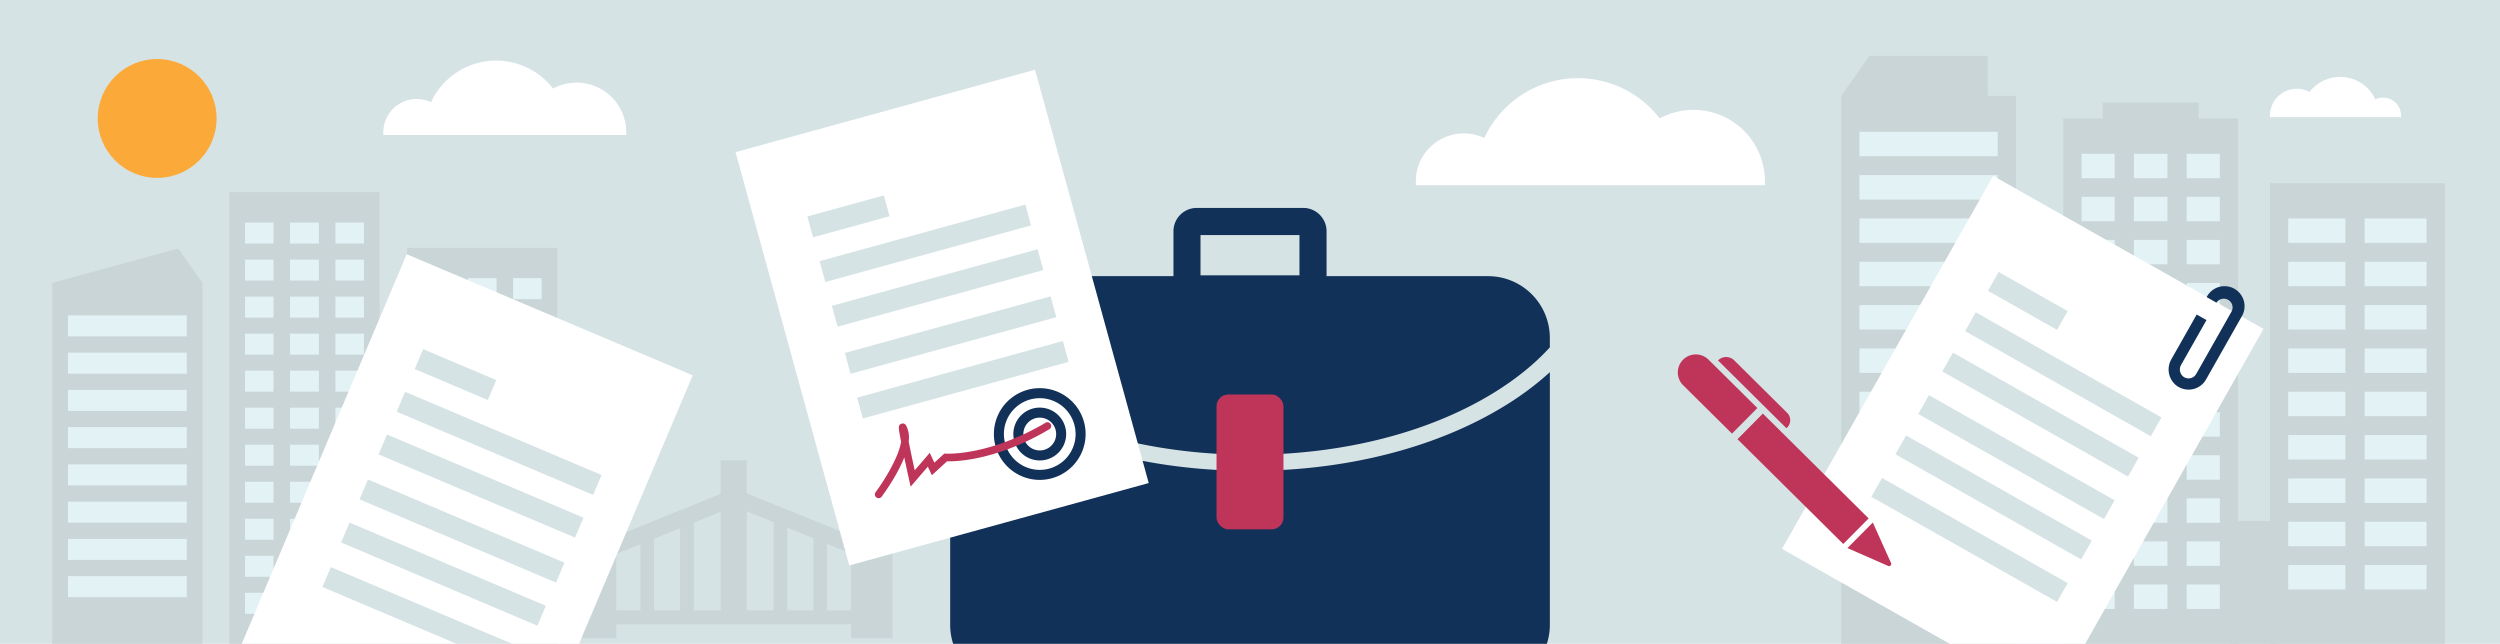 <?xml version="1.0" encoding="UTF-8"?> <svg xmlns="http://www.w3.org/2000/svg" viewBox="0 0 1996 514"><defs><style>.cls-1{fill:#d6e3e5;}.cls-2{fill:#c9d5d6;}.cls-3{fill:#e3f2f5;}.cls-4{fill:#fff;}.cls-5{fill:#123159;}.cls-6{fill:#bf3459;}.cls-7{fill:#fbaa39;}</style></defs><g id="Layer_2" data-name="Layer 2"><g id="Layer_1-2" data-name="Layer 1"><rect class="cls-1" width="1996" height="514"></rect><polygon class="cls-2" points="1609.58 76.51 1609.58 514 1470 514 1470 76.51 1492.57 44.55 1587.02 44.55 1587.02 76.51 1609.58 76.51"></polygon><rect class="cls-3" x="1484.59" y="105.2" width="110.41" height="19.53"></rect><rect class="cls-3" x="1484.59" y="139.8" width="110.41" height="19.53"></rect><rect class="cls-3" x="1484.59" y="174.39" width="110.41" height="19.53"></rect><rect class="cls-3" x="1484.59" y="208.98" width="110.41" height="19.53"></rect><rect class="cls-3" x="1484.59" y="243.58" width="110.41" height="19.53"></rect><rect class="cls-3" x="1484.59" y="278.17" width="110.41" height="19.53"></rect><rect class="cls-3" x="1484.59" y="312.77" width="110.41" height="19.53"></rect><rect class="cls-3" x="1484.59" y="347.36" width="110.41" height="19.53"></rect><rect class="cls-3" x="1484.59" y="381.96" width="110.41" height="19.53"></rect><rect class="cls-3" x="1484.59" y="416.55" width="110.41" height="19.53"></rect><rect class="cls-3" x="1484.59" y="451.14" width="110.41" height="19.53"></rect><polygon class="cls-2" points="161.68 225.86 161.68 514 41.7 514 41.7 225.86 142.29 198.38 161.68 225.86"></polygon><rect class="cls-3" x="54.24" y="251.81" width="94.91" height="16.79"></rect><rect class="cls-3" x="54.24" y="281.54" width="94.91" height="16.79"></rect><rect class="cls-3" x="54.24" y="311.28" width="94.91" height="16.79"></rect><rect class="cls-3" x="54.24" y="341.02" width="94.91" height="16.79"></rect><rect class="cls-3" x="54.24" y="370.76" width="94.91" height="16.79"></rect><rect class="cls-3" x="54.24" y="400.49" width="94.91" height="16.79"></rect><rect class="cls-3" x="54.24" y="430.23" width="94.91" height="16.79"></rect><rect class="cls-3" x="54.24" y="459.97" width="94.91" height="16.79"></rect><rect class="cls-2" x="324.97" y="197.85" width="119.98" height="316.15"></rect><rect class="cls-3" x="337.51" y="222.07" width="94.91" height="16.79"></rect><rect class="cls-3" x="337.51" y="251.81" width="94.91" height="16.79"></rect><rect class="cls-3" x="337.51" y="281.54" width="94.91" height="16.79"></rect><rect class="cls-3" x="337.51" y="311.28" width="94.91" height="16.79"></rect><rect class="cls-3" x="337.51" y="341.02" width="94.91" height="16.79"></rect><rect class="cls-3" x="337.51" y="370.76" width="94.91" height="16.79"></rect><rect class="cls-3" x="337.51" y="400.49" width="94.91" height="16.79"></rect><rect class="cls-3" x="337.51" y="430.23" width="94.91" height="16.79"></rect><rect class="cls-3" x="337.51" y="459.97" width="94.91" height="16.79"></rect><rect class="cls-2" x="360.28" y="211.43" width="13.17" height="271.85"></rect><rect class="cls-2" x="396.48" y="211.43" width="13.17" height="271.85"></rect><rect class="cls-2" x="183.1" y="153.47" width="119.98" height="360.53"></rect><rect class="cls-3" x="195.64" y="177.68" width="94.91" height="16.79"></rect><rect class="cls-3" x="195.64" y="207.24" width="94.91" height="16.79"></rect><rect class="cls-3" x="195.64" y="236.8" width="94.91" height="16.79"></rect><rect class="cls-3" x="195.64" y="266.36" width="94.91" height="16.79"></rect><rect class="cls-3" x="195.64" y="295.92" width="94.91" height="16.79"></rect><rect class="cls-3" x="195.64" y="325.48" width="94.91" height="16.79"></rect><rect class="cls-3" x="195.64" y="355.04" width="94.91" height="16.79"></rect><rect class="cls-3" x="195.64" y="384.6" width="94.91" height="16.79"></rect><rect class="cls-3" x="195.64" y="414.16" width="94.91" height="16.79"></rect><rect class="cls-3" x="195.64" y="443.72" width="94.91" height="16.79"></rect><rect class="cls-3" x="195.64" y="473.28" width="94.91" height="16.79"></rect><rect class="cls-2" x="218.41" y="173.71" width="13.17" height="321.79"></rect><rect class="cls-2" x="254.61" y="173.71" width="13.17" height="321.79"></rect><rect class="cls-2" x="297.95" y="429.67" width="30.72" height="84.33"></rect><rect class="cls-2" x="1812.35" y="146.22" width="139.58" height="367.78"></rect><rect class="cls-3" x="1826.94" y="174.39" width="110.41" height="19.53"></rect><rect class="cls-3" x="1826.94" y="208.98" width="110.41" height="19.53"></rect><rect class="cls-3" x="1826.94" y="243.58" width="110.41" height="19.53"></rect><rect class="cls-3" x="1826.94" y="278.17" width="110.41" height="19.53"></rect><rect class="cls-3" x="1826.94" y="312.77" width="110.41" height="19.53"></rect><rect class="cls-3" x="1826.94" y="347.36" width="110.41" height="19.53"></rect><rect class="cls-3" x="1826.94" y="381.96" width="110.41" height="19.53"></rect><rect class="cls-3" x="1826.94" y="416.55" width="110.41" height="19.53"></rect><rect class="cls-3" x="1826.94" y="451.14" width="110.41" height="19.53"></rect><rect class="cls-2" x="1872.57" y="162.02" width="15.32" height="316.25"></rect><rect class="cls-2" x="1647.31" y="94.58" width="139.58" height="419.42"></rect><rect class="cls-3" x="1661.9" y="122.76" width="110.41" height="19.53"></rect><rect class="cls-3" x="1661.9" y="157.14" width="110.41" height="19.53"></rect><rect class="cls-3" x="1661.9" y="191.53" width="110.41" height="19.53"></rect><rect class="cls-3" x="1661.9" y="225.92" width="110.41" height="19.53"></rect><rect class="cls-3" x="1661.9" y="260.31" width="110.41" height="19.53"></rect><rect class="cls-3" x="1661.9" y="294.7" width="110.41" height="19.53"></rect><rect class="cls-3" x="1661.9" y="329.08" width="110.41" height="19.53"></rect><rect class="cls-3" x="1661.9" y="363.47" width="110.41" height="19.53"></rect><rect class="cls-3" x="1661.9" y="397.86" width="110.41" height="19.53"></rect><rect class="cls-3" x="1661.9" y="432.25" width="110.41" height="19.53"></rect><rect class="cls-3" x="1661.9" y="466.63" width="110.41" height="19.53"></rect><rect class="cls-2" x="1678.81" y="81.98" width="76.58" height="40.02"></rect><rect class="cls-2" x="1688.38" y="118.13" width="15.32" height="374.34"></rect><rect class="cls-2" x="1730.5" y="118.13" width="15.32" height="374.34"></rect><rect class="cls-2" x="1780.92" y="415.9" width="35.74" height="98.1"></rect><rect class="cls-2" x="458.99" y="415.24" width="33.1" height="94.32"></rect><rect class="cls-2" x="679.51" y="415.24" width="33.1" height="94.32"></rect><rect class="cls-2" x="478.74" y="487.37" width="222.72" height="11.1"></rect><rect class="cls-2" x="649.48" y="423.66" width="10.86" height="67.04"></rect><rect class="cls-2" x="617.68" y="410.89" width="10.93" height="79.81"></rect><rect class="cls-2" x="511.26" y="423.66" width="10.86" height="67.04"></rect><rect class="cls-2" x="542.99" y="410.89" width="10.93" height="79.81"></rect><rect class="cls-2" x="575.36" y="367.53" width="20.87" height="125.53"></rect><polygon class="cls-2" points="483.37 445.84 478.49 433.48 582.72 391.31 587.6 403.67 483.37 445.84"></polygon><polygon class="cls-2" points="689.14 445.84 694.02 433.48 589.8 391.31 584.91 403.67 689.14 445.84"></polygon><path class="cls-4" d="M1409.1,147.85H1130.39v-3.08a38.27,38.27,0,0,1,54.71-34.54,82.34,82.34,0,0,1,140-15.7,57,57,0,0,1,84,50.24Z"></path><path class="cls-4" d="M500.05,107.77h-194v-2.14a26.62,26.62,0,0,1,38.07-24,57.32,57.32,0,0,1,97.41-10.93,39.7,39.7,0,0,1,58.49,35Z"></path><path class="cls-4" d="M1812.35,92.33a21.42,21.42,0,0,1,31.56-18.87,30.92,30.92,0,0,1,52.55,5.9,14.37,14.37,0,0,1,20.54,13v1.15H1812.35Z"></path><polygon class="cls-4" points="1807.15 262.59 1664.82 514 1556.59 514 1422.75 438.23 1591.36 140.42 1761.91 236.98 1769.74 241.41 1781.88 248.29 1789.72 252.72 1807.15 262.59"></polygon><rect class="cls-1" x="1638.73" y="213.66" width="17.28" height="170.37" transform="translate(575.81 1585.28) rotate(-60.49)"></rect><rect class="cls-1" x="1620.51" y="245.86" width="17.28" height="170.37" transform="translate(538.54 1585.75) rotate(-60.49)"></rect><rect class="cls-1" x="1601.29" y="279.8" width="17.28" height="170.37" transform="translate(499.26 1586.25) rotate(-60.49)"></rect><rect class="cls-1" x="1583.07" y="312" width="17.28" height="170.37" transform="translate(461.99 1586.73) rotate(-60.49)"></rect><rect class="cls-1" x="1563.86" y="345.94" width="17.28" height="170.37" transform="translate(422.7 1587.23) rotate(-60.49)"></rect><rect class="cls-1" x="1610.4" y="208.61" width="17.28" height="63.37" transform="translate(612.39 1530.91) rotate(-60.49)"></rect><path class="cls-5" d="M1739.44,309c-.44-.25-.86-.51-1.27-.8a16.31,16.31,0,0,1-4.59-21.31l20.25-35.77,7.83,4.43-20.25,35.77a7.27,7.27,0,0,0,1.9,9.5,7,7,0,0,0,10.16-2.29l28.32-50a7,7,0,0,0-12.16-6.88l-7.83-4.43a16,16,0,1,1,27.82,15.75l-28.32,50a16,16,0,0,1-21.86,6Z"></path><polygon class="cls-4" points="553.07 299.67 462.31 514 193.01 514 324.72 202.97 553.07 299.67"></polygon><rect class="cls-1" x="389.84" y="268.77" width="17.28" height="170.37" transform="translate(-82.82 582.91) rotate(-67.05)"></rect><rect class="cls-1" x="375.41" y="302.84" width="17.28" height="170.37" transform="translate(-123 590.41) rotate(-67.05)"></rect><rect class="cls-1" x="360.21" y="338.76" width="17.28" height="170.37" transform="translate(-165.35 598.32) rotate(-67.05)"></rect><rect class="cls-1" x="345.78" y="372.83" width="17.28" height="170.37" transform="matrix(0.39, -0.92, 0.92, 0.39, -205.53, 605.83)"></rect><polygon class="cls-1" points="408.8 514 364.48 514 257.41 468.67 264.15 452.76 408.8 514"></polygon><rect class="cls-1" x="355" y="267.34" width="17.28" height="63.37" transform="translate(-53.5 517.31) rotate(-67.05)"></rect><rect class="cls-6" x="1425.12" y="322.71" width="28.77" height="118.89" transform="translate(154.86 1135.76) rotate(-45.26)"></rect><path class="cls-6" d="M1507.55,451.87,1475,437.59l20.25-20.43,14.57,32.39A1.75,1.75,0,0,1,1507.55,451.87Z"></path><path class="cls-6" d="M1354,277h28.77a0,0,0,0,1,0,0v54.9a14.38,14.38,0,0,1-14.38,14.38h0A14.38,14.38,0,0,1,1354,331.94V277A0,0,0,0,1,1354,277Z" transform="translate(2552.89 -441) rotate(134.74)"></path><path class="cls-6" d="M1405.92,273.24h.89a0,0,0,0,1,0,0v76.92a0,0,0,0,1,0,0h0a9.14,9.14,0,0,1-9.14-9.14V281.48A8.24,8.24,0,0,1,1405.92,273.24Z" transform="translate(2610.62 -465.03) rotate(134.74)"></path><path class="cls-5" d="M1188.07,220.49H1059.13V184.66A18.65,18.65,0,0,0,1040.5,166h-85a18.64,18.64,0,0,0-18.61,18.63v35.83h-129a49.31,49.31,0,0,0-49.3,49.31v7.57c12,13.14,27.06,25.38,45,36.4,45.48,27.93,104.24,44.84,167.69,48.56q13.23.76,26.71.77t26.72-.77c63.45-3.72,122.21-20.63,167.68-48.56,17.93-11,33-23.26,45-36.4V269.8A49.31,49.31,0,0,0,1188.07,220.49Zm-150.58-.67h-79V187.68h79Zm163.73,104.3c-48,29.51-109.93,47.3-176.5,51.06q-13.25.76-26.72.76t-26.71-.76c-66.58-3.76-128.45-21.55-176.5-51.06a238.6,238.6,0,0,1-36.16-27V498.76A48.92,48.92,0,0,0,761,514H1235a48.92,48.92,0,0,0,2.41-15.24V297.15A239.06,239.06,0,0,1,1201.22,324.12Z"></path><rect class="cls-6" x="971.28" y="314.93" width="53.44" height="107.68" rx="9.44"></rect><rect class="cls-4" x="628.22" y="82.48" width="247.98" height="342.23" transform="translate(-40.32 208.55) rotate(-15.38)"></rect><rect class="cls-1" x="653.6" y="185.54" width="170.37" height="17.28" transform="translate(-25.04 202.94) rotate(-15.38)"></rect><rect class="cls-1" x="663.41" y="221.22" width="170.37" height="17.28" transform="translate(-34.15 206.82) rotate(-15.38)"></rect><rect class="cls-1" x="673.76" y="258.82" width="170.37" height="17.28" transform="translate(-43.76 210.91) rotate(-15.38)"></rect><rect class="cls-1" x="683.57" y="294.49" width="170.37" height="17.28" transform="translate(-52.87 214.79) rotate(-15.38)"></rect><rect class="cls-1" x="645.7" y="164.06" width="63.37" height="17.28" transform="translate(-21.54 185.88) rotate(-15.38)"></rect><path class="cls-5" d="M830.14,383.15a36.62,36.62,0,1,1,36.62-36.62A36.66,36.66,0,0,1,830.14,383.15Zm0-65.24a28.62,28.62,0,1,0,28.62,28.62A28.65,28.65,0,0,0,830.14,317.91Z"></path><path class="cls-5" d="M830.14,367.62a21.09,21.09,0,1,1,21.09-21.09A21.11,21.11,0,0,1,830.14,367.62Zm0-34.17a13.09,13.09,0,1,0,13.09,13.08A13.1,13.1,0,0,0,830.14,333.45Z"></path><path class="cls-6" d="M819.4,352.46c-33.27,15.55-57.43,16-63.29,15.85L744,379.42l-3.21-6.87-13.74,16-1.3-5.86c0-.09-1.87-8.42-3.77-17.46-5.75,14.52-16.31,28.94-18.07,31.31a3,3,0,0,1-4.81-3.59c5.68-7.61,18.21-26.93,20.33-40.22-.33-1.7-.62-3.21-.86-4.53-1.19-6.63-1.65-9.11,1.37-9.94s4,2.11,4.91,4.94a21.39,21.39,0,0,1,.64,9.27c1.25,6.37,3,14.74,4.83,23.05l12-14,3.68,7.89,8-7.31,1.29.09c.33,0,34,2.05,79.31-24.56a3,3,0,1,1,3,5.18C831.27,346.58,825.2,349.75,819.4,352.46Z"></path><circle class="cls-7" cx="125.47" cy="94.58" r="47.45"></circle></g></g></svg> 
